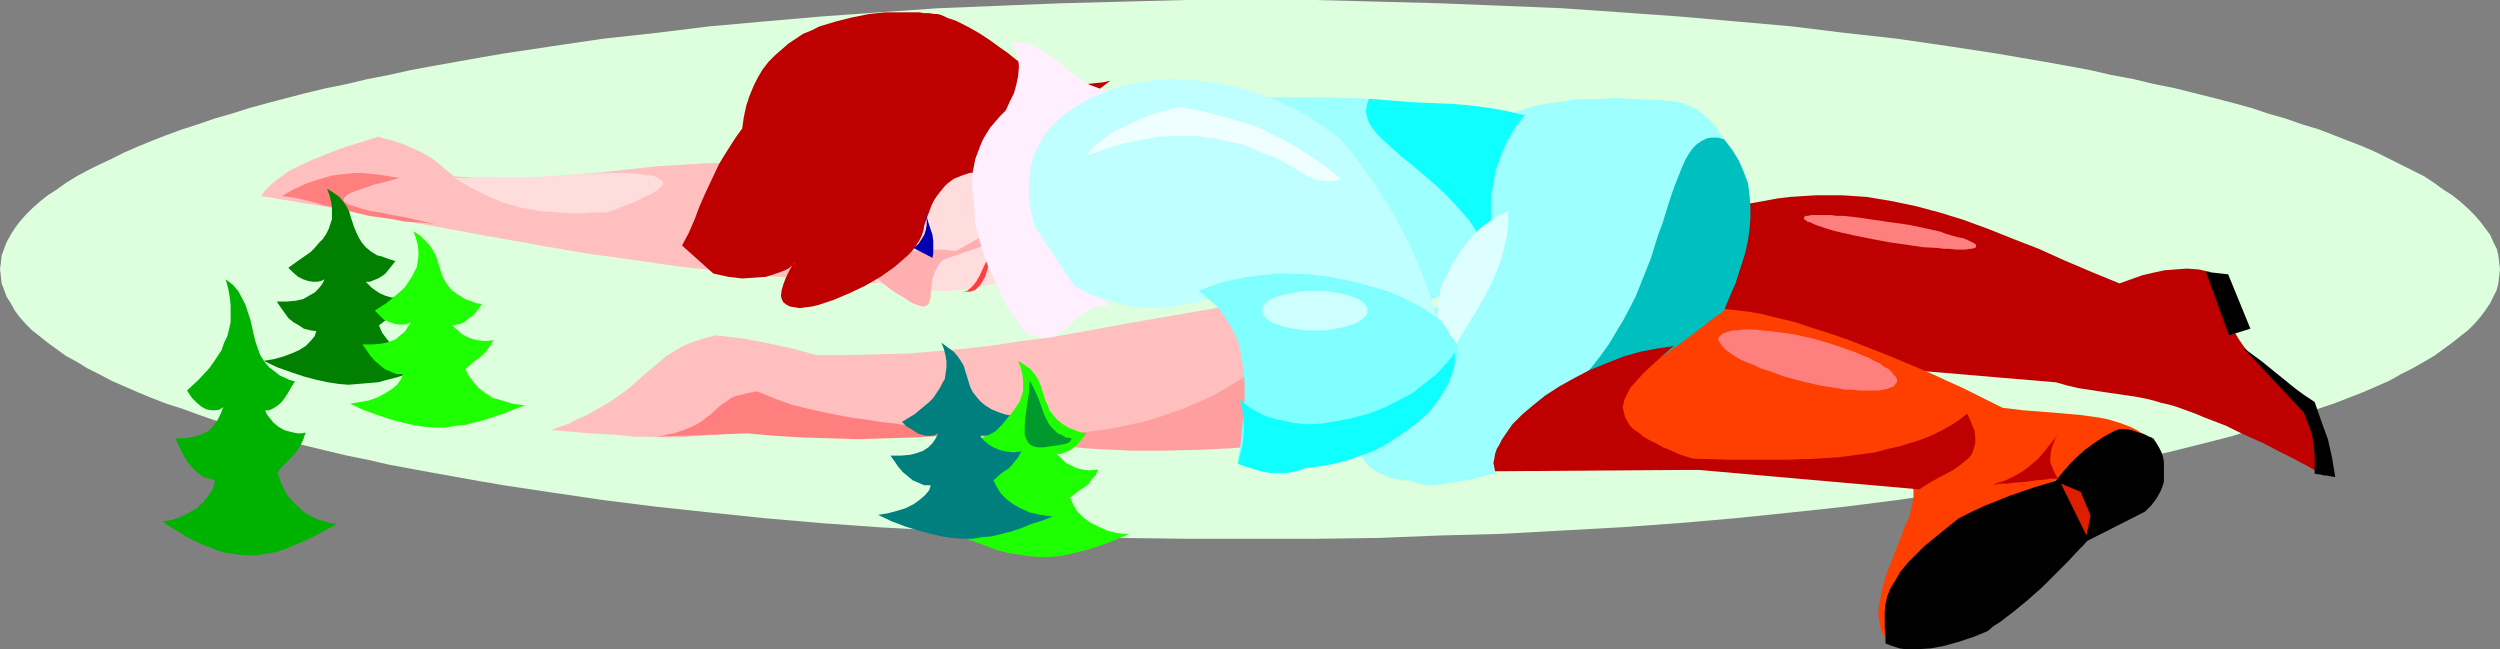 <?xml version="1.0" encoding="UTF-8" standalone="no"?>
<svg
   version="1.0"
   width="129.766mm"
   height="33.698mm"
   id="svg41"
   sodipodi:docname="Giant Sleeping.wmf"
   xmlns:inkscape="http://www.inkscape.org/namespaces/inkscape"
   xmlns:sodipodi="http://sodipodi.sourceforge.net/DTD/sodipodi-0.dtd"
   xmlns="http://www.w3.org/2000/svg"
   xmlns:svg="http://www.w3.org/2000/svg">
  <rect width="100%" height="100%" fill="#808080" stroke="none"/>
  <sodipodi:namedview
     id="namedview41"
     pagecolor="#ffffff"
     bordercolor="#000000"
     borderopacity="0.25"
     inkscape:showpageshadow="2"
     inkscape:pageopacity="0.0"
     inkscape:pagecheckerboard="0"
     inkscape:deskcolor="#d1d1d1"
     inkscape:document-units="mm" />
  <defs
     id="defs1">
    <pattern
       id="WMFhbasepattern"
       patternUnits="userSpaceOnUse"
       width="6"
       height="6"
       x="0"
       y="0" />
  </defs>
  <path
     style="fill:#ddffdd;fill-opacity:1;fill-rule:evenodd;stroke:none"
     d="m 245.309,0 h 12.605 l 12.443,0.323 12.12,0.323 12.12,0.485 11.797,0.485 11.635,0.808 11.312,0.808 11.15,0.97 10.989,0.97 10.504,1.293 10.181,1.131 10.019,1.455 9.534,1.455 4.686,0.808 4.686,0.808 4.525,0.808 4.363,0.808 4.202,0.97 4.363,0.808 4.04,0.97 4.04,0.808 3.878,0.97 3.878,0.97 3.717,0.97 3.555,0.97 3.394,1.131 3.394,0.97 3.232,1.131 3.232,0.97 2.909,1.131 2.909,1.131 2.909,1.131 2.586,1.131 2.586,1.293 2.262,1.131 2.262,1.131 2.262,1.131 1.939,1.293 1.778,1.293 1.778,1.131 1.616,1.293 1.454,1.293 1.293,1.293 1.131,1.293 0.97,1.293 0.97,1.293 0.646,1.455 0.646,1.293 0.323,1.293 0.162,1.455 0.162,1.293 -0.162,1.293 -0.162,1.455 -0.323,1.293 -0.646,1.293 -0.646,1.293 -0.97,1.455 -0.97,1.293 -1.131,1.293 -1.293,1.293 -1.454,1.131 -1.616,1.293 -1.778,1.293 -1.778,1.293 -1.939,1.131 -2.262,1.293 -2.262,1.131 -2.262,1.293 -2.586,1.131 -2.586,1.131 -2.909,1.131 -2.909,1.131 -2.909,0.97 -3.232,1.131 -3.232,1.131 -3.394,0.97 -3.394,0.97 -3.555,1.131 -3.717,0.97 -3.878,0.97 -3.878,0.97 -4.04,0.97 -4.04,0.808 -4.363,0.97 -4.202,0.808 -4.363,0.808 -4.525,0.808 -4.686,0.808 -4.686,0.808 -9.534,1.455 -10.019,1.455 -10.181,1.293 -10.504,1.131 -10.989,1.131 -11.15,0.97 -11.312,0.808 -11.635,0.647 -11.797,0.647 -12.12,0.323 -12.12,0.485 -12.443,0.162 h -12.605 -12.605 l -12.443,-0.162 -12.282,-0.485 -11.958,-0.323 -11.958,-0.647 -11.635,-0.647 -11.312,-0.808 -11.15,-0.97 -10.827,-1.131 -10.504,-1.131 -10.342,-1.293 -9.858,-1.455 -9.696,-1.455 -4.686,-0.808 -4.525,-0.808 -4.525,-0.808 -4.363,-0.808 -4.363,-0.808 -4.202,-0.97 -4.04,-0.808 -4.04,-0.97 -4.04,-0.97 -3.717,-0.97 -3.717,-0.97 -3.555,-1.131 -3.555,-0.97 -3.394,-0.97 L 38.784,81.299 35.714,80.168 32.643,79.198 29.734,78.066 26.987,76.935 24.402,75.804 21.816,74.672 19.392,73.379 17.13,72.248 15.029,70.955 12.928,69.823 11.15,68.53 9.373,67.237 7.757,65.944 6.302,64.813 5.01,63.52 3.878,62.227 2.909,60.934 2.101,59.479 1.293,58.186 0.808,56.893 0.323,55.6 0.162,54.145 0,52.852 0.162,51.559 0.323,50.105 0.808,48.812 1.293,47.519 l 0.808,-1.455 0.808,-1.293 0.97,-1.293 1.131,-1.293 1.293,-1.293 1.454,-1.293 1.616,-1.293 1.778,-1.131 1.778,-1.293 2.101,-1.293 2.101,-1.131 2.262,-1.131 2.424,-1.131 2.586,-1.293 2.586,-1.131 2.747,-1.131 2.909,-1.131 3.07,-1.131 3.07,-0.97 3.232,-1.131 3.394,-0.97 3.555,-1.131 3.555,-0.97 3.717,-0.97 3.717,-0.97 4.04,-0.97 4.04,-0.808 4.04,-0.97 4.202,-0.808 4.363,-0.97 4.363,-0.808 4.525,-0.808 4.525,-0.808 4.686,-0.808 9.696,-1.455 9.858,-1.455 10.342,-1.131 10.504,-1.293 10.827,-0.97 11.15,-0.97 L 172.427,2.424 184.062,1.616 196.021,1.131 207.979,0.647 220.261,0.323 232.704,0 Z"
     id="path1" />
  <path
     style="fill:#bf0000;fill-opacity:1;fill-rule:evenodd;stroke:none"
     d="m 334.673,42.347 2.909,-0.97 2.909,-0.808 2.747,-0.647 2.747,-0.485 2.586,-0.485 2.586,-0.323 2.586,-0.162 2.586,-0.162 h 2.586 2.424 l 4.848,0.323 4.848,0.808 4.686,0.97 4.848,1.293 4.686,1.455 4.848,1.778 4.848,1.94 5.01,1.94 5.01,2.263 5.333,2.263 5.494,2.263 2.262,-0.808 2.262,-0.808 2.101,-0.485 2.262,-0.485 2.101,-0.162 2.262,-0.162 2.262,0.162 2.262,0.485 0.485,1.778 0.646,1.778 0.646,1.455 0.485,1.455 0.646,1.455 0.485,1.293 1.131,2.101 1.131,1.94 1.131,1.616 1.131,1.293 1.293,1.293 2.424,2.101 1.293,1.131 1.293,0.97 1.454,1.131 1.454,1.455 1.778,1.616 1.616,1.778 0.323,0.162 0.323,0.485 0.323,0.323 0.162,0.647 0.485,1.455 0.323,1.616 0.162,1.778 0.162,2.101 -0.162,1.94 -0.162,1.94 -3.232,-1.94 -3.07,-1.616 -2.909,-1.455 -2.747,-1.455 -2.586,-1.131 -2.424,-1.131 -2.262,-1.131 -2.101,-0.808 -2.101,-0.808 -1.939,-0.808 -1.778,-0.647 -1.778,-0.647 -1.616,-0.485 -1.454,-0.323 -1.616,-0.485 -1.293,-0.323 -2.586,-0.485 -2.262,-0.323 -2.262,-0.323 -2.101,-0.323 -4.202,-0.647 -2.101,-0.485 -2.262,-0.647 -68.68,-5.819 -1.131,-1.616 -1.131,-1.616 -0.808,-1.616 -0.97,-1.616 -0.646,-1.616 -0.323,-1.616 -0.485,-1.455 -0.162,-1.616 v -1.778 l 0.323,-1.455 0.323,-1.778 0.646,-1.616 0.808,-1.94 0.97,-1.778 1.131,-1.94 z"
     id="path2" />
  <path
     style="fill:#ffbfbf;fill-opacity:1;fill-rule:evenodd;stroke:none"
     d="m 51.227,38.468 0.808,-1.131 0.97,-0.97 1.131,-0.97 1.131,-0.808 1.293,-0.97 1.616,-0.808 3.07,-1.455 3.232,-1.293 3.394,-1.293 3.232,-0.97 3.07,-0.97 2.424,0.647 2.101,0.647 1.939,0.808 1.778,0.808 1.778,0.97 1.616,1.131 1.454,1.293 1.778,1.455 4.848,0.323 4.848,0.162 5.01,-0.162 4.848,-0.323 9.858,-0.808 10.019,-1.131 5.171,-0.323 5.171,-0.323 h 5.333 l 5.333,0.162 2.747,0.162 2.747,0.323 2.747,0.323 2.909,0.485 2.909,0.647 2.747,0.647 3.07,0.808 2.909,0.97 16.322,19.234 -10.019,-0.162 -9.696,-0.162 -9.373,-0.647 -9.211,-0.647 -9.05,-0.97 -8.726,-0.97 -8.726,-1.293 -8.403,-1.131 -8.403,-1.455 -8.242,-1.455 -15.998,-2.909 -15.837,-2.909 -7.918,-1.293 z"
     id="path3" />
  <path
     style="fill:#ffdddd;fill-opacity:1;fill-rule:evenodd;stroke:none"
     d="m 184.062,21.173 h 2.747 l 2.747,0.323 2.586,0.485 2.586,0.485 2.424,0.808 2.262,0.97 2.262,0.97 1.778,1.131 1.778,1.293 1.616,1.455 1.454,1.455 1.131,1.616 0.97,1.616 0.646,1.778 0.485,1.616 0.162,1.94 -0.162,1.778 -0.485,1.778 -0.646,1.778 -0.97,1.616 -1.131,1.616 -1.454,1.455 -1.616,1.455 -1.778,1.293 -1.778,1.131 -2.262,0.97 -2.262,0.97 -2.424,0.808 -2.586,0.485 -2.586,0.485 -2.747,0.323 h -2.747 -2.909 l -2.747,-0.323 -2.586,-0.485 -2.586,-0.485 -2.424,-0.808 -2.262,-0.97 -2.101,-0.97 -1.939,-1.131 -1.778,-1.293 -1.616,-1.455 -1.454,-1.455 -1.131,-1.616 -0.97,-1.616 -0.646,-1.778 -0.485,-1.778 v -1.778 -1.94 l 0.485,-1.616 0.646,-1.778 0.97,-1.616 1.131,-1.616 1.454,-1.455 1.616,-1.455 1.778,-1.293 1.939,-1.131 2.101,-0.97 2.262,-0.97 2.424,-0.808 2.586,-0.485 2.586,-0.485 2.747,-0.323 z"
     id="path4" />
  <path
     style="fill:#9effff;fill-opacity:1;fill-rule:evenodd;stroke:none"
     d="m 236.582,19.719 7.434,-0.485 7.434,-0.162 h 7.272 l 7.272,0.162 7.272,0.485 7.434,0.647 7.757,0.808 3.878,0.647 4.202,0.485 1.778,-0.647 1.939,-0.647 1.939,-0.485 2.101,-0.323 2.262,-0.323 2.262,-0.323 4.686,-0.162 4.525,-0.162 4.525,0.323 h 1.939 l 2.101,0.162 1.778,0.162 1.616,0.323 1.616,0.647 1.293,0.647 1.293,0.97 1.131,0.97 0.97,1.131 0.808,1.131 0.808,1.131 0.646,1.293 0.485,1.293 0.808,3.071 0.323,1.455 0.162,3.233 0.162,3.394 -0.323,3.394 -0.323,3.556 -0.646,3.394 -0.485,3.556 -0.646,3.394 -0.646,3.233 -0.646,3.071 -0.323,3.071 -2.101,0.323 -1.939,0.485 -1.778,0.485 -1.778,0.647 -3.555,1.455 -3.232,1.778 -3.07,1.94 -3.07,1.94 -2.909,2.101 -2.747,2.101 -2.586,2.263 -2.586,2.101 -2.424,1.94 -2.424,1.94 -2.424,1.616 -2.424,1.293 -2.424,1.131 -2.262,0.808 h -0.646 l -0.808,0.323 -1.616,0.323 -1.939,0.323 -2.101,0.323 -1.939,0.323 h -1.778 l -0.808,-0.162 -0.808,-0.162 -0.646,-0.162 -0.485,-0.323 -1.293,-0.162 h -1.131 l -0.97,-0.323 -0.97,-0.162 -0.808,-0.323 -0.808,-0.323 -1.293,-0.647 -1.131,-0.808 -0.808,-0.808 -0.646,-0.97 -0.485,-1.131 -1.616,-4.202 -0.646,-0.97 -0.646,-0.97 -0.808,-0.97 -0.97,-0.808 -0.646,-0.485 -0.323,-0.485 -0.323,-0.485 v -0.647 -0.485 l 0.162,-0.647 0.485,-0.808 0.323,-0.647 0.646,-0.808 0.808,-0.647 0.646,-0.97 0.97,-0.808 1.131,-0.97 0.97,-0.808 2.586,-1.94 2.747,-2.101 3.07,-2.263 3.07,-2.263 3.394,-2.263 6.787,-5.01 3.394,-2.586 3.232,-2.748 -2.747,1.94 -2.747,1.778 -2.586,1.778 -2.747,1.455 -2.586,1.455 -2.586,0.97 -2.262,0.97 -2.262,0.808 -2.101,0.323 -1.939,0.323 -1.616,-0.162 -0.646,-0.162 -0.808,-0.162 -0.485,-0.323 -0.485,-0.323 -0.485,-0.485 -0.485,-0.485 -0.323,-0.647 -0.162,-0.647 -0.162,-0.808 v -0.97 z"
     id="path5" />
  <path
     style="fill:#ff3f00;fill-opacity:1;fill-rule:evenodd;stroke:none"
     d="m 337.097,60.449 -1.778,1.293 -1.616,1.131 -1.616,1.131 -1.616,0.97 -3.07,1.778 -2.747,1.616 -2.747,1.293 -2.586,1.293 -2.586,1.293 -2.424,1.293 -2.586,1.293 -2.424,1.293 -2.424,1.616 -2.586,1.778 -2.586,2.101 -1.293,1.131 -1.293,1.131 -1.454,1.455 -1.293,1.293 -1.454,1.616 -1.454,1.616 0.97,0.323 1.293,0.323 1.454,0.323 1.778,0.162 1.939,0.162 1.939,0.162 2.262,0.162 2.262,0.162 2.424,0.162 h 5.171 l 2.909,0.162 5.656,0.162 h 6.141 6.141 l 6.141,0.162 5.979,0.162 5.979,0.162 5.656,0.323 2.747,0.162 2.586,0.162 2.586,0.162 2.262,0.323 2.262,0.162 2.101,0.323 0.485,0.323 0.485,0.485 0.162,0.485 0.162,0.647 v 0.647 0.808 l -0.162,0.808 -0.162,0.808 -0.485,2.101 -0.97,2.101 -0.808,2.263 -0.97,2.424 -1.939,5.01 -0.646,2.424 -0.485,2.424 -0.162,1.131 -0.162,1.131 0.162,1.131 0.162,0.97 0.162,0.97 0.323,0.808 0.485,0.808 0.485,0.808 0.323,-2.263 0.485,-2.424 0.646,-2.101 0.97,-2.101 0.97,-1.94 1.293,-1.94 1.293,-1.616 1.454,-1.778 1.616,-1.455 1.778,-1.616 1.778,-1.455 1.778,-1.293 4.04,-2.424 4.202,-2.424 4.363,-1.94 4.202,-1.94 4.04,-1.778 3.878,-1.616 1.778,-0.808 1.778,-0.808 1.616,-0.808 1.454,-0.808 1.293,-0.808 1.293,-0.808 0.97,-0.808 0.97,-0.808 -1.293,-0.808 -1.293,-0.647 -1.293,-0.485 -1.454,-0.485 -1.616,-0.485 -1.616,-0.323 -3.394,-0.485 -3.555,-0.323 -3.878,-0.323 -4.202,-0.323 -4.04,-0.485 -7.434,-3.717 -7.434,-3.394 -7.757,-3.233 -3.717,-1.455 -3.717,-1.455 -3.717,-1.293 -3.555,-1.131 -3.394,-1.131 -3.394,-0.808 -3.232,-0.808 -2.909,-0.485 -2.909,-0.323 z"
     id="path6" />
  <path
     style="fill:#000000;fill-opacity:1;fill-rule:evenodd;stroke:none"
     d="m 369.902,126.232 0.808,0.323 0.97,0.323 0.97,0.323 1.131,0.162 h 1.131 1.293 l 2.586,-0.162 2.586,-0.485 2.909,-0.808 2.909,-0.97 2.747,-1.131 1.131,-0.97 1.293,-0.808 2.747,-2.101 2.747,-2.263 2.747,-2.424 2.586,-2.586 2.424,-2.424 2.262,-2.424 0.97,-0.97 0.97,-1.131 -6.141,-11.476 -4.848,1.455 -4.686,1.616 -2.424,0.97 -2.424,0.97 -2.424,1.131 -2.586,1.293 -3.232,2.586 -3.555,2.909 -1.616,1.616 -1.616,1.616 -1.454,1.778 -1.131,1.94 -0.808,1.293 -0.646,1.616 -0.323,1.455 -0.162,1.616 v 1.616 1.616 l 0.162,1.455 z"
     id="path7" />
  <path
     style="fill:#000000;fill-opacity:1;fill-rule:evenodd;stroke:none"
     d="m 403.192,94.553 6.141,11.637 11.474,-5.819 1.293,-1.293 0.97,-1.293 0.808,-1.455 0.323,-0.808 0.323,-0.97 v -2.748 -1.131 l -0.162,-0.97 -0.323,-0.97 -0.485,-0.97 -0.485,-0.808 -0.646,-0.97 h -0.162 l -0.162,-0.162 -0.485,-0.162 -0.97,-0.485 -1.131,-0.323 -1.293,-0.485 -1.131,-0.162 h -1.293 l -0.485,0.162 -0.485,0.162 -2.101,1.131 -1.939,1.293 -1.778,1.293 -1.616,1.455 -1.293,1.293 -1.131,1.293 -0.97,1.131 z"
     id="path8" />
  <path
     style="fill:#000000;fill-opacity:1;fill-rule:evenodd;stroke:none"
     d="m 432.764,53.337 4.363,0.485 4.363,10.667 -4.202,1.293 z"
     id="path9" />
  <path
     style="fill:#000000;fill-opacity:1;fill-rule:evenodd;stroke:none"
     d="m 440.036,68.207 1.778,1.293 1.778,1.293 3.394,2.748 3.394,2.748 1.778,1.293 1.939,1.293 1.293,3.717 1.293,3.556 0.808,3.556 0.646,3.879 -4.04,-0.647 v -1.778 -1.778 l -0.162,-1.616 -0.162,-1.455 -0.323,-1.455 -0.485,-1.293 -0.97,-2.586 z"
     id="path10" />
  <path
     style="fill:#ffafaf;fill-opacity:1;fill-rule:evenodd;stroke:none"
     d="m 171.619,54.307 1.616,1.293 1.454,1.131 1.454,0.97 1.131,0.647 0.97,0.647 0.808,0.485 0.808,0.323 0.485,0.162 0.646,0.162 h 0.323 l 0.485,-0.162 0.162,-0.162 0.323,-0.323 v -0.323 l 0.323,-0.808 v -1.131 l 0.162,-1.293 0.162,-1.293 0.485,-1.293 0.646,-1.293 0.485,-0.647 0.485,-0.485 0.646,-0.485 0.808,-0.485 0.97,-0.323 0.97,-0.323 -1.939,-0.162 -1.616,-0.162 h -1.454 -2.101 -0.808 l -0.808,0.162 -0.646,0.162 -1.293,0.647 -0.646,0.485 -0.808,0.485 -0.808,0.647 -1.131,0.808 -1.293,0.97 z"
     id="path11" />
  <path
     style="fill:#ffbfbf;fill-opacity:1;fill-rule:evenodd;stroke:none"
     d="m 283.931,65.459 -3.717,3.071 -3.717,2.909 -3.555,2.586 -3.555,2.263 -3.555,1.94 -3.394,1.94 -3.555,1.455 -3.555,1.455 -3.394,1.131 -3.555,0.97 -3.394,0.808 -3.555,0.647 -3.555,0.485 -3.555,0.323 -3.717,0.323 h -3.717 -3.717 -3.717 l -4.04,-0.162 -3.878,-0.162 -4.04,-0.323 -4.202,-0.323 -4.363,-0.485 -4.363,-0.323 -4.525,-0.323 -4.525,-0.485 -4.848,-0.323 -4.848,-0.485 -5.171,-0.162 -5.333,-0.323 -5.333,-0.323 h -5.656 l -2.101,0.323 -1.939,0.162 -1.939,0.323 -1.778,0.162 -1.616,0.162 -1.616,0.323 -2.909,0.323 -2.586,0.162 -2.424,0.162 -2.262,0.162 h -2.262 l -4.525,-0.162 h -2.262 l -2.586,-0.323 -2.909,-0.162 -3.07,-0.162 -1.616,-0.162 -1.939,-0.162 -1.778,-0.162 -2.101,-0.162 1.778,-0.647 1.778,-0.647 1.454,-0.808 1.616,-0.647 2.586,-1.455 2.262,-1.293 2.101,-1.455 1.778,-1.293 1.616,-1.455 1.454,-1.293 2.909,-2.424 1.293,-1.131 1.616,-0.97 1.616,-0.97 1.939,-0.808 2.101,-0.647 1.131,-0.323 1.293,-0.323 2.747,0.323 2.747,0.323 5.01,0.97 4.525,0.97 4.686,1.293 h 6.302 l 5.979,-0.162 5.818,-0.162 5.818,-0.485 5.494,-0.485 5.494,-0.647 5.333,-0.808 5.333,-0.647 5.333,-0.97 5.333,-0.97 5.333,-0.97 5.494,-0.97 5.656,-0.97 5.656,-0.97 5.979,-0.97 6.141,-0.97 z"
     id="path12" />
  <path
     style="fill:#bf0000;fill-opacity:1;fill-rule:evenodd;stroke:none"
     d="m 145.601,25.214 -1.293,1.778 -1.131,1.778 -1.131,1.778 -0.97,1.616 -1.454,3.071 -1.293,2.748 -1.131,2.586 -0.97,2.586 -1.131,2.586 -1.293,2.424 6.141,5.495 2.909,0.647 2.747,0.323 2.424,-0.162 2.262,-0.162 0.97,-0.323 0.97,-0.323 0.97,-0.323 0.808,-0.323 0.646,-0.323 0.646,-0.485 0.485,-0.485 0.323,-0.485 -0.646,0.808 -0.485,0.808 -0.808,1.616 -0.485,1.293 -0.323,1.131 -0.162,1.131 0.162,0.647 0.323,0.647 0.646,0.485 0.646,0.323 0.97,0.162 0.97,0.162 1.131,-0.162 1.293,-0.162 1.293,-0.323 1.454,-0.485 1.454,-0.485 3.07,-1.293 3.07,-1.455 3.07,-1.778 2.747,-1.94 1.293,-1.131 1.131,-0.97 0.97,-0.97 0.808,-1.131 0.646,-0.97 0.485,-0.97 0.323,-0.97 0.162,-0.97 0.485,-1.455 0.485,-1.293 0.485,-1.293 0.485,-0.97 0.646,-0.97 0.646,-0.808 0.646,-0.808 0.646,-0.647 1.293,-0.97 1.616,-0.647 1.454,-0.485 1.454,-0.162 h 1.616 l 1.616,0.162 2.909,0.647 2.909,0.647 1.131,0.323 1.293,0.162 0.323,-0.808 0.485,-0.647 0.323,-0.97 0.323,-1.131 0.162,-1.293 0.162,-1.455 v -1.778 -1.94 l 12.928,-9.859 -1.454,0.323 -1.616,0.162 -1.454,0.162 h -1.293 -1.131 -1.293 l -2.101,-0.485 -1.778,-0.485 -1.778,-0.808 -1.616,-0.808 -1.454,-0.97 -1.616,-1.293 -1.616,-1.293 -1.616,-1.131 -1.778,-1.293 -1.939,-1.293 -2.262,-1.293 -2.586,-1.293 -1.454,-0.485 -1.454,-0.647 -0.646,-0.162 h -0.646 l -0.97,-0.162 H 181.315 L 180.345,2.424 h -1.131 -2.747 -2.747 l -3.232,0.323 -3.232,0.647 -3.232,0.808 -3.232,0.97 -1.616,0.808 -1.616,0.647 -1.454,0.97 -1.454,0.97 -1.293,1.131 -1.293,1.131 -1.293,1.293 -1.131,1.455 -0.97,1.616 -0.808,1.616 -0.808,1.94 -0.646,1.94 -0.485,2.263 z"
     id="path13" />
  <path
     style="fill:#ffafaf;fill-opacity:1;fill-rule:evenodd;stroke:none"
     d="m 182.769,51.721 10.342,-3.556 1.778,-3.071 v 0.162 l -0.485,0.162 -0.485,0.323 -0.808,0.485 -0.97,0.485 -0.97,0.485 -2.262,1.293 -2.262,1.131 -0.97,0.647 -0.97,0.485 -0.808,0.323 -0.646,0.485 -0.323,0.162 z"
     id="path14" />
  <path
     style="fill:#ff3f3f;fill-opacity:1;fill-rule:evenodd;stroke:none"
     d="m 188.749,57.378 0.485,-0.162 0.485,-0.162 0.97,-0.808 0.808,-0.97 0.646,-1.131 1.131,-2.424 0.646,-1.293 0.485,-0.97 -0.162,1.616 -0.485,1.616 -0.485,1.616 -0.97,1.616 -0.485,0.485 -0.485,0.485 -0.485,0.162 -0.485,0.162 h -0.808 z"
     id="path15" />
  <path
     style="fill:#ffefff;fill-opacity:1;fill-rule:evenodd;stroke:none"
     d="m 217.837,17.941 -1.454,-0.323 -1.293,-0.485 -1.293,-0.485 -1.131,-0.647 -2.262,-1.616 -2.101,-1.778 -2.262,-1.616 -1.131,-0.808 -1.131,-0.647 -1.293,-0.647 -1.293,-0.485 -1.454,-0.162 -1.454,-0.162 0.808,1.616 0.646,1.778 0.162,1.616 -0.162,1.778 -0.323,1.616 -0.485,1.778 -0.808,1.616 -0.808,1.778 -1.131,1.131 -0.97,1.131 -0.97,1.131 -0.808,1.293 -0.646,1.131 -0.485,1.131 -0.97,2.586 -0.485,2.424 -0.162,2.424 0.162,2.424 0.323,2.424 v 1.455 l 0.162,1.616 0.485,1.778 0.485,1.94 0.646,2.101 0.808,2.263 1.939,4.202 0.97,2.101 0.97,1.94 1.131,1.616 0.97,1.455 0.97,1.131 0.323,0.647 0.808,0.485 0.323,0.162 0.323,0.162 0.323,-0.162 1.131,0.485 h 0.97 0.97 l 0.808,-0.323 0.97,-0.485 0.808,-0.485 3.232,-2.909 1.778,-1.131 0.808,-0.485 0.808,-0.323 h 0.97 0.97 l 0.485,-21.012 z"
     id="path16" />
  <path
     style="fill:#bfffff;fill-opacity:1;fill-rule:evenodd;stroke:none"
     d="m 239.653,57.701 43.794,11.799 -0.646,-3.233 -0.646,-3.071 -0.97,-3.071 -0.808,-2.748 -1.131,-2.909 -1.131,-2.748 -1.131,-2.748 -1.293,-2.586 -2.747,-5.172 -3.07,-4.849 -3.232,-4.526 -3.555,-4.526 -2.909,-2.101 -3.07,-2.101 -3.232,-1.778 -3.394,-1.616 -3.394,-1.293 -3.394,-0.97 -3.555,-0.97 -3.394,-0.485 -3.555,-0.323 -3.394,-0.162 -3.394,0.162 -3.232,0.485 -3.394,0.808 -3.07,1.131 -3.07,1.293 -2.747,1.616 -1.939,1.293 -1.616,1.455 -1.454,1.455 -1.131,1.455 -0.808,1.616 -0.808,1.455 -0.485,1.455 -0.485,1.616 -0.162,1.455 -0.162,1.616 v 1.455 1.455 l 0.485,2.909 0.646,2.748 1.131,1.616 0.97,1.455 3.717,5.657 0.97,1.455 1.131,1.616 2.909,1.455 2.909,1.131 3.07,0.808 1.454,0.323 1.616,0.323 1.778,0.162 h 1.778 l 1.939,-0.162 1.939,-0.162 2.101,-0.485 2.262,-0.323 2.424,-0.647 z"
     id="path17" />
  <path
     style="fill:#0fffff;fill-opacity:1;fill-rule:evenodd;stroke:none"
     d="m 268.579,19.395 -0.323,0.808 -0.162,0.808 -0.162,0.808 0.162,0.647 0.162,0.808 0.323,0.808 0.485,0.808 0.485,0.647 0.646,0.808 0.808,0.808 1.778,1.616 1.939,1.778 2.262,1.778 2.262,1.94 2.262,1.94 2.424,2.263 2.262,2.424 2.101,2.424 1.778,2.748 0.97,1.455 0.646,1.616 0.646,1.455 0.485,1.778 v -2.101 l -0.323,-4.041 v -1.94 -3.717 -1.94 l 0.323,-1.778 0.323,-1.778 0.323,-1.778 0.646,-1.778 0.646,-1.778 0.808,-1.778 0.97,-1.778 1.131,-1.778 1.454,-1.778 -3.394,-0.808 -3.555,-0.647 -3.717,-0.485 -3.878,-0.323 -8.08,-0.323 -3.878,-0.323 z"
     id="path18" />
  <path
     style="fill:#ddffff;fill-opacity:1;fill-rule:evenodd;stroke:none"
     d="m 295.889,41.377 -1.939,0.97 -1.778,1.131 -1.778,1.293 -1.616,1.616 -1.616,1.94 -0.808,1.131 -0.646,1.131 -0.808,1.131 -0.646,1.455 -0.808,1.455 -0.808,1.616 -3.07,24.244 0.97,-2.586 0.97,-2.586 1.131,-2.424 1.293,-2.424 2.747,-4.687 2.909,-4.687 1.293,-2.263 1.293,-2.424 1.131,-2.424 0.97,-2.424 0.646,-2.424 0.646,-2.424 0.323,-2.748 z"
     id="path19" />
  <path
     style="fill:#ff9e9e;fill-opacity:1;fill-rule:evenodd;stroke:none"
     d="m 245.309,73.218 -2.586,1.616 -2.424,1.455 -2.586,1.455 -2.586,1.131 -2.586,1.131 -2.747,0.97 -2.747,0.97 -2.747,0.808 -3.07,0.647 -3.07,0.647 -3.394,0.485 -3.394,0.323 -3.555,0.323 -4.04,0.323 -4.04,0.162 h -4.363 l 6.464,1.131 6.626,0.808 6.626,0.485 6.787,0.323 h 6.626 l 6.787,-0.162 6.626,-0.323 6.464,-0.647 -1.616,-6.95 z"
     id="path20" />
  <path
     style="fill:#7fffff;fill-opacity:1;fill-rule:evenodd;stroke:none"
     d="m 235.128,57.055 1.454,1.131 1.454,1.293 1.293,1.293 0.97,1.455 0.97,1.455 0.808,1.616 0.808,1.616 0.485,1.94 0.323,1.94 0.323,2.263 0.162,2.263 v 2.586 l -0.162,2.909 -0.323,3.071 -0.323,3.233 -0.485,3.556 1.454,0.323 1.616,0.162 h 1.778 l 1.778,-0.162 1.939,-0.162 1.939,-0.323 1.939,-0.485 2.101,-0.485 4.04,-1.293 4.04,-1.616 4.04,-1.778 3.717,-2.101 1.778,-1.131 1.616,-0.97 1.616,-1.131 1.454,-1.293 1.454,-1.131 1.131,-1.131 0.97,-1.131 0.97,-1.131 0.808,-1.131 0.485,-1.131 0.323,-1.131 0.162,-0.97 v -0.97 l -0.323,-0.97 -0.646,-0.97 -0.808,-0.808 v -0.485 l -0.323,-0.485 -0.323,-0.485 -0.485,-0.647 -0.485,-0.647 -0.808,-0.647 -0.97,-0.647 -0.97,-0.647 -0.97,-0.647 -1.293,-0.647 -1.293,-0.647 -1.293,-0.647 -3.07,-1.293 -3.394,-0.97 -3.717,-0.97 -4.04,-0.808 -4.04,-0.485 -4.202,-0.162 h -2.101 l -4.363,0.485 -2.262,0.323 -2.262,0.485 -2.101,0.485 -2.262,0.808 z"
     id="path21" />
  <path
     style="fill:#00bfbf;fill-opacity:1;fill-rule:evenodd;stroke:none"
     d="m 338.228,27.315 -1.293,-0.323 h -1.131 l -0.97,0.162 -0.97,0.485 -0.97,0.647 -0.808,0.808 -0.808,1.131 -0.646,1.131 -0.646,1.455 -0.646,1.616 -0.646,1.616 -0.646,1.778 -0.646,1.94 -0.646,2.101 -0.646,2.101 -0.808,2.101 -1.454,4.687 -1.939,4.849 -0.97,2.424 -1.131,2.263 -1.293,2.424 -1.454,2.424 -1.454,2.424 -1.616,2.263 -1.778,2.263 -1.939,2.263 -2.101,1.94 -2.262,2.101 -2.586,1.778 -2.586,1.778 2.262,-0.323 2.424,-0.647 2.424,-0.808 2.262,-0.97 2.424,-1.131 2.424,-1.131 2.424,-1.455 2.424,-1.293 4.686,-3.233 4.686,-3.233 4.525,-3.394 2.262,-1.778 2.262,-1.616 0.646,-1.616 0.808,-1.94 0.808,-1.778 0.646,-2.101 0.646,-1.94 0.646,-2.101 0.485,-2.263 0.323,-2.263 0.162,-2.263 v -2.101 l -0.162,-2.263 -0.323,-2.424 -0.808,-2.101 -0.97,-2.263 -1.293,-2.101 z"
     id="path22" />
  <path
     style="fill:#0fffff;fill-opacity:1;fill-rule:evenodd;stroke:none"
     d="m 285.385,69.015 -0.646,1.131 -0.97,1.131 -1.939,2.101 -2.262,1.778 -2.424,1.94 -2.747,1.455 -2.909,1.455 -2.909,1.131 -3.07,0.808 -3.07,0.647 -3.07,0.485 -3.07,0.162 -2.909,-0.323 -1.454,-0.323 -1.454,-0.323 -1.293,-0.323 -1.293,-0.485 -1.293,-0.647 -1.131,-0.647 -1.131,-0.808 -1.131,-0.97 0.485,1.616 0.162,1.616 0.162,1.616 v 1.455 l -0.162,1.616 -0.162,1.455 -0.485,1.616 -0.323,1.616 1.293,0.485 1.616,0.485 1.616,0.485 1.616,0.323 h 1.778 1.778 l 1.778,-0.323 1.778,-0.647 2.747,-0.323 2.747,-0.485 2.586,-0.647 2.747,-0.97 2.586,-0.97 2.424,-1.293 2.262,-1.455 2.101,-1.455 2.101,-1.616 1.778,-1.616 1.454,-1.778 1.293,-1.94 1.131,-1.94 0.808,-2.101 0.485,-1.94 z"
     id="path23" />
  <path
     style="fill:#ceffff;fill-opacity:1;fill-rule:evenodd;stroke:none"
     d="m 257.913,64.813 h -2.101 l -1.939,-0.323 -1.778,-0.323 -1.454,-0.485 -1.293,-0.485 -0.97,-0.808 -0.323,-0.323 -0.323,-0.323 v -0.485 l -0.162,-0.323 0.162,-0.485 v -0.323 l 0.323,-0.323 0.323,-0.485 0.97,-0.647 1.293,-0.485 1.454,-0.485 1.778,-0.323 1.939,-0.323 h 2.101 2.101 l 1.939,0.323 1.778,0.323 1.454,0.485 1.293,0.485 0.97,0.647 0.323,0.485 0.323,0.323 0.162,0.323 v 0.485 0.323 l -0.162,0.485 -0.323,0.323 -0.323,0.323 -0.97,0.808 -1.293,0.485 -1.454,0.485 -1.778,0.323 -1.939,0.323 z"
     id="path24" />
  <path
     style="fill:#efffff;fill-opacity:1;fill-rule:evenodd;stroke:none"
     d="m 213.15,30.386 1.454,-1.616 1.778,-1.455 1.778,-1.293 2.262,-1.131 2.424,-1.131 2.424,-1.131 2.909,-0.808 2.909,-0.808 2.909,0.485 2.586,0.485 2.424,0.647 2.424,0.647 2.101,0.647 2.101,0.647 2.101,0.808 1.778,0.97 3.555,1.778 3.394,2.101 3.394,2.263 3.232,2.586 v 0 l -0.323,0.162 -0.646,0.162 -0.97,0.162 h -0.97 l -1.131,-0.162 -1.454,-0.323 -1.293,-0.647 -2.101,-1.293 -2.262,-1.293 -1.939,-0.97 -2.101,-0.808 -1.939,-0.808 -1.939,-0.808 -1.939,-0.485 -1.939,-0.323 -1.778,-0.485 -1.778,-0.162 -1.616,-0.323 h -1.778 -3.07 l -3.07,0.162 -2.586,0.485 -2.424,0.485 -2.262,0.485 -1.939,0.647 -1.616,0.485 -0.646,0.323 -0.646,0.162 -0.646,0.162 -0.323,0.162 -0.485,0.162 z"
     id="path25" />
  <path
     style="fill:#ff7f7f;fill-opacity:1;fill-rule:evenodd;stroke:none"
     d="m 355.681,66.429 3.394,0.97 3.232,1.131 1.454,0.485 1.454,0.647 1.293,0.485 1.131,0.647 1.131,0.485 0.808,0.647 0.97,0.485 0.646,0.647 0.323,0.485 0.485,0.485 0.162,0.485 v 0.485 l -0.323,0.323 -0.323,0.485 -0.485,0.162 -0.808,0.323 -0.808,0.162 -0.97,0.162 h -0.97 -2.586 l -1.454,-0.162 h -1.454 l -1.616,-0.323 -3.232,-0.485 -3.555,-0.808 -3.555,-0.97 -3.07,-1.131 -1.616,-0.485 -1.293,-0.647 -1.293,-0.485 -1.131,-0.485 -1.131,-0.647 -0.97,-0.647 -0.646,-0.485 -0.646,-0.485 -0.485,-0.647 -0.323,-0.485 -0.323,-0.485 v -0.485 l 0.323,-0.323 0.323,-0.323 0.485,-0.323 0.646,-0.162 0.97,-0.323 h 0.97 l 0.97,-0.162 h 1.293 1.293 l 1.293,0.162 1.616,0.162 1.454,0.162 3.394,0.485 z"
     id="path26" />
  <path
     style="fill:#bf0000;fill-opacity:1;fill-rule:evenodd;stroke:none"
     d="m 385.9,81.137 0.485,0.97 0.323,0.808 0.323,0.808 0.323,0.647 0.162,1.455 v 1.131 l -0.323,1.131 -0.323,0.97 -0.646,0.808 -0.97,0.808 -0.808,0.647 -1.131,0.808 -4.525,2.424 -2.262,1.455 -69.65,-6.142 5.171,-0.162 h 5.333 l 10.989,0.162 10.989,0.323 h 5.494 5.494 l 5.171,-0.162 5.171,-0.323 4.848,-0.647 2.424,-0.323 2.262,-0.647 2.262,-0.485 2.101,-0.647 2.101,-0.647 2.101,-0.808 1.939,-0.97 1.778,-0.97 1.778,-1.131 z"
     id="path27" />
  <path
     style="fill:#bf0000;fill-opacity:1;fill-rule:evenodd;stroke:none"
     d="m 328.371,67.884 -2.101,1.778 -1.939,1.778 -1.778,1.616 -1.454,1.616 -1.293,1.455 -0.808,1.616 -0.323,0.647 -0.162,0.808 -0.162,0.647 0.162,0.808 0.162,0.647 0.162,0.647 0.485,0.808 0.485,0.808 0.646,0.647 0.97,0.647 0.97,0.808 1.131,0.647 1.293,0.647 1.454,0.808 1.616,0.647 1.778,0.808 2.101,0.647 2.262,0.808 2.262,0.647 2.586,0.808 -45.571,0.323 -0.162,-0.808 -0.162,-0.808 0.162,-0.808 0.162,-0.97 0.323,-0.97 0.485,-0.808 0.485,-0.97 0.646,-0.97 1.454,-2.101 1.939,-1.94 2.101,-1.778 2.424,-1.94 2.747,-1.778 2.909,-1.616 3.07,-1.616 3.232,-1.293 3.232,-1.293 3.394,-0.97 3.394,-0.647 z"
     id="path28" />
  <path
     style="fill:#bf0000;fill-opacity:1;fill-rule:evenodd;stroke:none"
     d="m 403.676,93.906 -0.808,-1.616 -0.323,-0.808 -0.323,-0.808 v -0.97 l 0.162,-1.293 0.162,-0.647 0.323,-0.808 0.323,-0.808 0.485,-0.808 -1.454,1.778 -1.293,1.616 -1.131,1.293 -1.293,1.131 -1.454,1.131 -1.616,0.97 -1.939,0.97 -1.131,0.323 -1.293,0.485 h 0.162 0.485 l 0.485,-0.162 h 0.808 0.808 l 1.131,-0.162 2.262,-0.162 2.262,-0.323 1.939,-0.162 0.808,-0.162 h 0.646 0.485 z"
     id="path29" />
  <path
     style="fill:#dd1e00;fill-opacity:1;fill-rule:evenodd;stroke:none"
     d="m 404.323,94.876 5.01,10.183 0.808,-3.879 -1.939,-4.687 z"
     id="path30" />
  <path
     style="fill:#ff7f7f;fill-opacity:1;fill-rule:evenodd;stroke:none"
     d="m 371.195,43.64 3.394,0.485 3.07,0.647 2.909,0.647 1.293,0.485 1.131,0.323 1.131,0.323 0.97,0.162 0.808,0.323 0.646,0.323 0.646,0.323 0.323,0.162 0.162,0.323 v 0.162 0.162 l -0.323,0.162 -0.485,0.162 h -0.485 l -0.808,0.162 h -1.778 l -1.293,-0.162 h -1.131 l -1.293,-0.162 -2.909,-0.162 -3.232,-0.485 -3.394,-0.485 -3.394,-0.647 -3.232,-0.647 -2.909,-0.647 -1.293,-0.323 -1.131,-0.323 -0.97,-0.323 -0.97,-0.323 -0.808,-0.323 -0.646,-0.323 -0.646,-0.162 -0.323,-0.323 -0.323,-0.162 v -0.323 l 0.162,-0.162 0.162,-0.162 h 0.485 l 0.646,-0.162 h 0.808 1.778 1.131 l 1.293,0.162 h 1.293 l 2.909,0.323 3.232,0.485 z"
     id="path31" />
  <path
     style="fill:#0000b2;fill-opacity:1;fill-rule:evenodd;stroke:none"
     d="m 179.214,48.65 3.717,1.94 0.162,-0.97 v -1.131 -1.131 l -0.162,-1.293 -0.808,-2.424 -0.323,-1.131 -0.485,-1.131 0.323,0.97 0.162,0.97 v 0.808 l -0.162,0.97 -0.323,0.97 -0.485,0.808 -0.646,0.97 z"
     id="path32" />
  <path
     style="fill:#ff7f7f;fill-opacity:1;fill-rule:evenodd;stroke:none"
     d="m 128.633,85.663 1.293,-0.162 1.131,-0.323 1.131,-0.162 0.97,-0.323 1.778,-0.647 1.454,-0.647 1.131,-0.647 0.97,-0.808 0.97,-0.647 0.646,-0.647 1.454,-1.293 0.808,-0.485 0.808,-0.647 0.97,-0.485 1.293,-0.323 1.293,-0.323 1.778,-0.323 3.555,1.455 1.778,0.647 1.939,0.647 1.939,0.485 2.101,0.485 2.262,0.485 2.424,0.485 2.586,0.485 2.586,0.323 2.909,0.485 2.909,0.323 3.394,0.485 3.394,0.485 3.717,0.323 3.878,0.647 -5.333,0.485 -5.333,0.323 -5.333,0.162 -5.494,0.162 -5.494,-0.162 -5.494,-0.162 -5.333,-0.323 -5.494,-0.485 z"
     id="path33" />
  <path
     style="fill:#ff7f7f;fill-opacity:1;fill-rule:evenodd;stroke:none"
     d="m 55.267,38.468 2.262,-1.293 2.424,-1.131 2.424,-0.808 2.747,-0.808 1.293,-0.162 1.616,-0.162 1.454,-0.162 h 1.616 l 1.616,0.162 1.778,0.162 1.778,0.323 2.101,0.323 -1.778,0.485 -1.778,0.485 -1.454,0.323 -1.293,0.485 -0.97,0.323 -0.97,0.323 -0.97,0.323 -0.646,0.323 -0.485,0.323 -0.323,0.323 -0.162,0.162 -0.162,0.323 v 0.162 l 0.162,0.323 0.323,0.162 0.323,0.323 0.485,0.162 0.646,0.162 1.454,0.485 1.778,0.485 2.101,0.323 2.262,0.485 2.747,0.485 2.747,0.647 2.909,0.647 L 82.416,43.64 79.507,43.478 76.922,42.993 74.659,42.67 72.397,42.347 70.296,41.862 68.357,41.377 66.579,41.054 64.963,40.569 63.347,40.245 61.893,39.761 60.6,39.437 57.853,38.791 Z"
     id="path34" />
  <path
     style="fill:#ffdddd;fill-opacity:1;fill-rule:evenodd;stroke:none"
     d="m 89.203,34.912 h 2.747 l 2.424,-0.162 h 8.565 2.262 l 2.424,-0.162 1.939,-0.162 2.424,-0.162 2.586,-0.162 5.333,-0.162 h 2.747 l 2.262,0.162 1.131,0.162 0.97,0.162 h 0.808 l 0.646,0.162 0.646,0.323 0.485,0.323 0.323,0.323 0.162,0.323 v 0.323 l -0.323,0.323 -0.485,0.485 -0.646,0.485 -0.97,0.647 -1.293,0.485 -1.454,0.808 -1.616,0.647 -2.101,0.808 -2.262,0.808 h -2.586 l -2.262,0.162 h -2.262 l -2.101,-0.162 -2.101,-0.162 -1.939,-0.162 -1.778,-0.323 -1.778,-0.323 -3.394,-0.97 -3.07,-1.293 -3.232,-1.616 z"
     id="path35" />
  <path
     style="fill:#1eff00;fill-opacity:1;fill-rule:evenodd;stroke:none"
     d="m 199.737,70.793 0.485,1.293 0.323,1.293 0.162,1.131 v 1.131 1.131 l -0.323,0.97 -0.323,0.97 -0.646,0.97 -0.646,0.97 -0.646,0.808 -0.808,0.97 -0.808,0.808 -2.101,1.455 -2.262,1.616 0.97,0.97 0.97,0.808 0.97,0.485 0.97,0.323 0.97,0.162 h 0.808 l 0.646,-0.162 0.646,-0.323 -0.485,0.97 -0.646,0.808 -0.646,0.808 -1.131,0.647 -1.131,0.647 -1.454,0.323 -1.778,0.162 h -0.97 -0.97 l 0.646,1.131 0.808,1.131 0.808,0.97 0.97,0.808 1.131,0.808 1.131,0.485 1.131,0.323 1.131,0.162 -0.323,0.97 -0.808,0.97 -0.97,0.97 -1.293,0.808 -1.616,0.808 -1.616,0.485 -1.778,0.485 -1.939,0.323 2.747,1.293 2.747,0.97 2.424,0.97 2.424,0.647 2.101,0.323 2.101,0.323 2.101,0.162 h 1.939 l 1.939,-0.162 1.778,-0.323 1.939,-0.485 1.939,-0.485 1.939,-0.647 1.939,-0.647 4.202,-1.778 h -1.293 l -1.131,-0.162 -1.939,-0.485 -1.778,-0.808 -1.616,-0.808 -1.293,-0.97 -1.131,-1.131 -0.808,-1.293 -0.646,-1.455 1.454,-1.131 0.646,-0.485 0.808,-0.485 0.808,-0.647 0.485,-0.808 0.808,-0.808 0.485,-1.131 -1.616,0.162 -1.454,-0.162 -1.293,-0.323 -0.97,-0.485 -0.97,-0.485 -0.646,-0.647 -0.646,-0.647 -0.485,-0.485 h 0.808 l 0.808,-0.323 0.808,-0.323 0.808,-0.485 0.485,-0.485 0.808,-0.808 1.293,-1.616 -0.97,-0.162 -0.97,-0.323 -0.808,-0.323 -0.808,-0.323 -1.293,-0.808 -0.97,-0.808 -0.808,-0.97 -0.646,-0.808 -0.323,-0.97 -0.485,-0.97 -0.646,-2.101 -0.323,-0.97 -0.485,-1.131 -0.646,-0.97 -0.808,-0.97 -1.131,-0.808 z"
     id="path36" />
  <path
     style="fill:#00992d;fill-opacity:1;fill-rule:evenodd;stroke:none"
     d="m 202,74.672 0.808,1.455 0.808,1.778 0.646,1.778 0.646,1.778 0.808,1.616 0.485,0.647 0.646,0.647 0.646,0.647 0.808,0.323 0.808,0.485 1.131,0.162 -0.323,0.647 -0.485,0.323 -0.646,0.162 -0.808,0.162 -3.232,0.485 h -1.131 l -0.808,-0.162 -0.646,-0.323 -0.485,-0.485 -0.323,-0.647 -0.323,-0.808 v -0.808 -0.808 l 0.162,-2.101 0.323,-2.263 0.323,-2.263 z"
     id="path37" />
  <path
     style="fill:#007f7f;fill-opacity:1;fill-rule:evenodd;stroke:none"
     d="m 184.709,67.237 0.485,1.293 0.323,1.293 0.162,1.131 v 1.131 l -0.162,1.131 -0.162,1.131 -0.485,0.808 -0.485,0.97 -0.646,0.97 -0.646,0.97 -0.808,0.808 -0.97,0.808 -1.939,1.616 -2.424,1.455 0.97,0.97 1.131,0.647 0.97,0.647 0.97,0.323 0.808,0.162 h 0.97 l 0.646,-0.162 0.646,-0.323 -0.485,0.97 -0.646,0.97 -0.808,0.808 -0.97,0.647 -1.293,0.485 -1.293,0.323 -1.778,0.162 h -0.97 -1.131 l 0.808,1.131 0.646,0.97 0.97,1.131 0.97,0.808 0.97,0.808 1.131,0.485 1.131,0.485 h 1.293 l -0.323,0.97 -0.808,0.97 -1.131,0.97 -1.131,0.808 -1.616,0.808 -1.616,0.485 -1.778,0.485 -1.939,0.323 2.747,1.293 2.586,0.97 2.586,0.808 2.424,0.647 2.101,0.485 2.101,0.323 2.101,0.162 h 1.939 l 1.778,-0.323 1.939,-0.162 1.939,-0.485 1.939,-0.485 1.939,-0.647 1.939,-0.808 2.101,-0.647 2.101,-0.808 -1.293,-0.162 -1.131,-0.162 -2.101,-0.485 -1.778,-0.808 -1.454,-0.808 -1.293,-0.97 -1.131,-1.131 -0.808,-1.293 -0.646,-1.293 1.454,-1.293 0.646,-0.485 0.808,-0.485 0.646,-0.647 0.646,-0.808 0.646,-0.808 0.646,-1.131 -1.616,0.162 -1.454,-0.162 -1.293,-0.323 -1.131,-0.485 -0.808,-0.485 -0.808,-0.647 -0.646,-0.647 -0.323,-0.485 h 0.808 l 0.808,-0.162 0.646,-0.323 0.808,-0.485 0.646,-0.647 0.646,-0.647 1.454,-1.778 -0.97,-0.162 -0.97,-0.323 -0.808,-0.323 -0.808,-0.323 -1.293,-0.808 -0.97,-0.808 -0.808,-0.97 -0.646,-0.808 -0.485,-0.97 -0.323,-0.97 -0.323,-1.131 -0.323,-0.97 -0.323,-1.131 -0.485,-0.808 -0.646,-0.97 -0.808,-0.97 -1.131,-0.808 z"
     id="path38" />
  <path
     style="fill:#007f00;fill-opacity:1;fill-rule:evenodd;stroke:none"
     d="m 64.155,37.013 0.485,1.293 0.323,1.293 0.162,1.131 v 1.131 1.131 l -0.323,0.97 -0.323,0.97 -0.485,0.97 -0.646,0.97 -0.808,0.808 -0.808,0.97 -0.808,0.808 -2.101,1.455 -2.262,1.616 0.97,0.97 0.97,0.808 0.97,0.485 0.97,0.323 0.97,0.162 h 0.808 l 0.808,-0.162 0.646,-0.323 -0.485,0.97 -0.646,0.808 -0.808,0.808 -1.131,0.647 -1.131,0.647 -1.454,0.323 -1.778,0.162 h -0.97 -0.97 l 0.646,0.97 0.808,1.131 0.808,1.131 0.97,0.808 1.131,0.647 0.97,0.647 1.293,0.323 1.131,0.162 -0.323,0.97 -0.808,0.97 -0.97,0.97 -1.293,0.808 -1.454,0.647 -1.778,0.647 -1.778,0.485 -1.939,0.323 2.747,1.293 2.747,0.97 2.424,0.808 2.424,0.647 2.262,0.485 2.101,0.323 1.939,0.162 1.939,-0.162 1.939,-0.162 1.939,-0.162 1.778,-0.485 1.939,-0.485 1.939,-0.647 1.939,-0.808 2.101,-0.808 2.101,-0.808 h -1.131 l -1.131,-0.323 -2.101,-0.485 -1.778,-0.647 -1.616,-0.808 -1.293,-0.97 -0.97,-1.131 -0.97,-1.293 -0.646,-1.455 1.454,-1.131 0.808,-0.485 0.646,-0.485 0.808,-0.647 0.646,-0.808 0.646,-0.808 0.646,-1.131 h -1.778 -1.454 l -1.131,-0.323 -1.131,-0.485 -0.97,-0.647 -0.646,-0.485 -0.646,-0.647 -0.485,-0.485 h 0.808 l 0.808,-0.323 0.808,-0.323 0.808,-0.485 0.646,-0.485 0.646,-0.808 1.293,-1.616 -0.97,-0.323 -0.97,-0.323 -0.808,-0.323 -0.808,-0.162 -1.293,-0.808 -0.97,-0.808 -0.808,-0.97 -0.485,-0.808 -0.485,-0.97 -0.485,-1.131 -0.646,-1.94 -0.323,-1.131 -0.485,-0.97 -0.646,-0.97 -0.808,-0.97 -1.131,-0.808 z"
     id="path39" />
  <path
     style="fill:#1eff00;fill-opacity:1;fill-rule:evenodd;stroke:none"
     d="m 81.123,45.418 0.485,1.293 0.323,1.293 0.162,1.131 v 1.131 l -0.162,1.131 -0.162,0.97 -0.485,0.97 -0.485,0.97 -0.646,0.97 -0.646,0.97 -0.808,0.808 -0.97,0.808 -1.939,1.616 -2.262,1.455 0.97,0.97 0.808,0.808 1.131,0.485 0.97,0.323 0.97,0.162 h 0.808 l 0.808,-0.162 0.646,-0.323 -0.646,0.97 -0.646,0.97 -0.808,0.647 -0.97,0.808 -1.293,0.485 -1.293,0.323 -1.778,0.162 H 72.235 71.104 l 0.808,1.131 0.646,0.97 0.97,1.131 0.97,0.808 0.97,0.808 1.131,0.485 1.131,0.485 h 1.293 l -0.323,0.97 -0.808,1.131 -0.97,0.808 -1.293,0.808 -1.454,0.808 -1.778,0.647 -1.778,0.323 -1.939,0.323 2.747,1.293 2.747,0.97 2.424,0.808 2.424,0.647 2.101,0.485 2.101,0.323 2.101,0.162 h 1.939 l 1.939,-0.323 1.778,-0.162 1.939,-0.485 1.939,-0.485 1.939,-0.647 1.939,-0.647 2.101,-0.808 2.101,-0.808 -1.131,-0.162 -1.293,-0.162 -2.101,-0.647 -1.778,-0.485 -1.454,-0.97 -1.293,-0.97 -0.97,-1.131 -0.97,-1.293 -0.646,-1.293 1.293,-1.131 0.808,-0.647 0.646,-0.485 0.808,-0.647 0.646,-0.808 0.646,-0.808 0.646,-1.131 -1.616,0.162 -1.454,-0.162 -1.293,-0.323 -1.131,-0.485 -0.808,-0.485 -0.646,-0.647 -0.646,-0.485 -0.485,-0.485 0.808,-0.162 0.808,-0.162 0.808,-0.323 0.646,-0.647 0.808,-0.485 0.646,-0.647 1.293,-1.778 -1.131,-0.162 -0.808,-0.323 -0.97,-0.323 -0.646,-0.323 -1.293,-0.808 -1.131,-0.808 -0.646,-0.808 -0.646,-0.97 -0.485,-0.97 -0.323,-0.97 -0.646,-2.101 -0.323,-0.97 -0.646,-1.131 -0.646,-0.97 -0.808,-0.808 -0.97,-0.97 z"
     id="path40" />
  <path
     style="fill:#00b200;fill-opacity:1;fill-rule:evenodd;stroke:none"
     d="m 44.278,54.792 0.485,1.778 0.323,1.778 0.162,1.616 v 1.616 1.616 l -0.323,1.455 -0.323,1.293 -0.646,1.293 -0.485,1.455 -1.616,2.424 -0.808,1.131 -2.101,2.263 -2.262,2.101 0.97,1.455 0.97,0.97 0.97,0.808 0.97,0.485 0.97,0.162 h 0.808 l 0.808,-0.162 0.646,-0.485 -0.485,1.293 -0.646,1.293 -0.808,1.131 -0.97,0.97 -1.293,0.647 -1.454,0.485 -0.97,0.162 -0.808,0.162 H 35.39 34.421 l 0.646,1.455 0.808,1.616 0.808,1.455 0.97,1.131 1.131,1.131 1.131,0.808 1.131,0.323 1.131,0.323 -0.323,1.455 -0.808,1.293 -0.97,1.293 -1.293,1.293 -1.616,0.97 -1.616,0.808 -1.778,0.647 -1.939,0.323 1.454,0.97 1.293,0.808 2.747,1.616 2.424,1.131 2.424,0.97 2.101,0.647 2.262,0.323 1.939,0.162 h 1.939 l 1.939,-0.323 1.939,-0.323 1.778,-0.647 1.939,-0.808 1.939,-0.808 1.939,-0.97 2.101,-1.131 2.101,-1.131 -1.131,-0.162 -1.293,-0.323 -0.97,-0.323 -0.97,-0.323 -1.778,-0.97 -1.454,-1.293 -1.454,-1.455 -1.131,-1.455 -0.808,-1.94 -0.646,-1.778 0.646,-0.97 0.808,-0.808 0.646,-0.647 0.808,-0.808 0.808,-0.97 0.646,-0.97 0.646,-1.293 0.485,-1.455 -0.808,0.162 h -0.808 l -1.454,-0.323 -1.131,-0.323 -1.131,-0.647 -0.97,-0.808 -0.646,-0.808 -0.646,-0.808 -0.323,-0.808 h 0.808 l 0.646,-0.323 0.808,-0.485 0.808,-0.647 0.646,-0.808 0.646,-0.97 0.646,-1.131 0.808,-1.293 -1.131,-0.323 -0.97,-0.485 -0.808,-0.323 -0.808,-0.647 -1.293,-0.97 -0.97,-1.131 -0.808,-1.293 -0.485,-1.293 -0.485,-1.455 -0.323,-1.293 -0.323,-1.455 -0.323,-1.455 -0.485,-1.455 -0.485,-1.455 -0.646,-1.293 -0.808,-1.455 -0.97,-1.131 z"
     id="path41" />
</svg>
